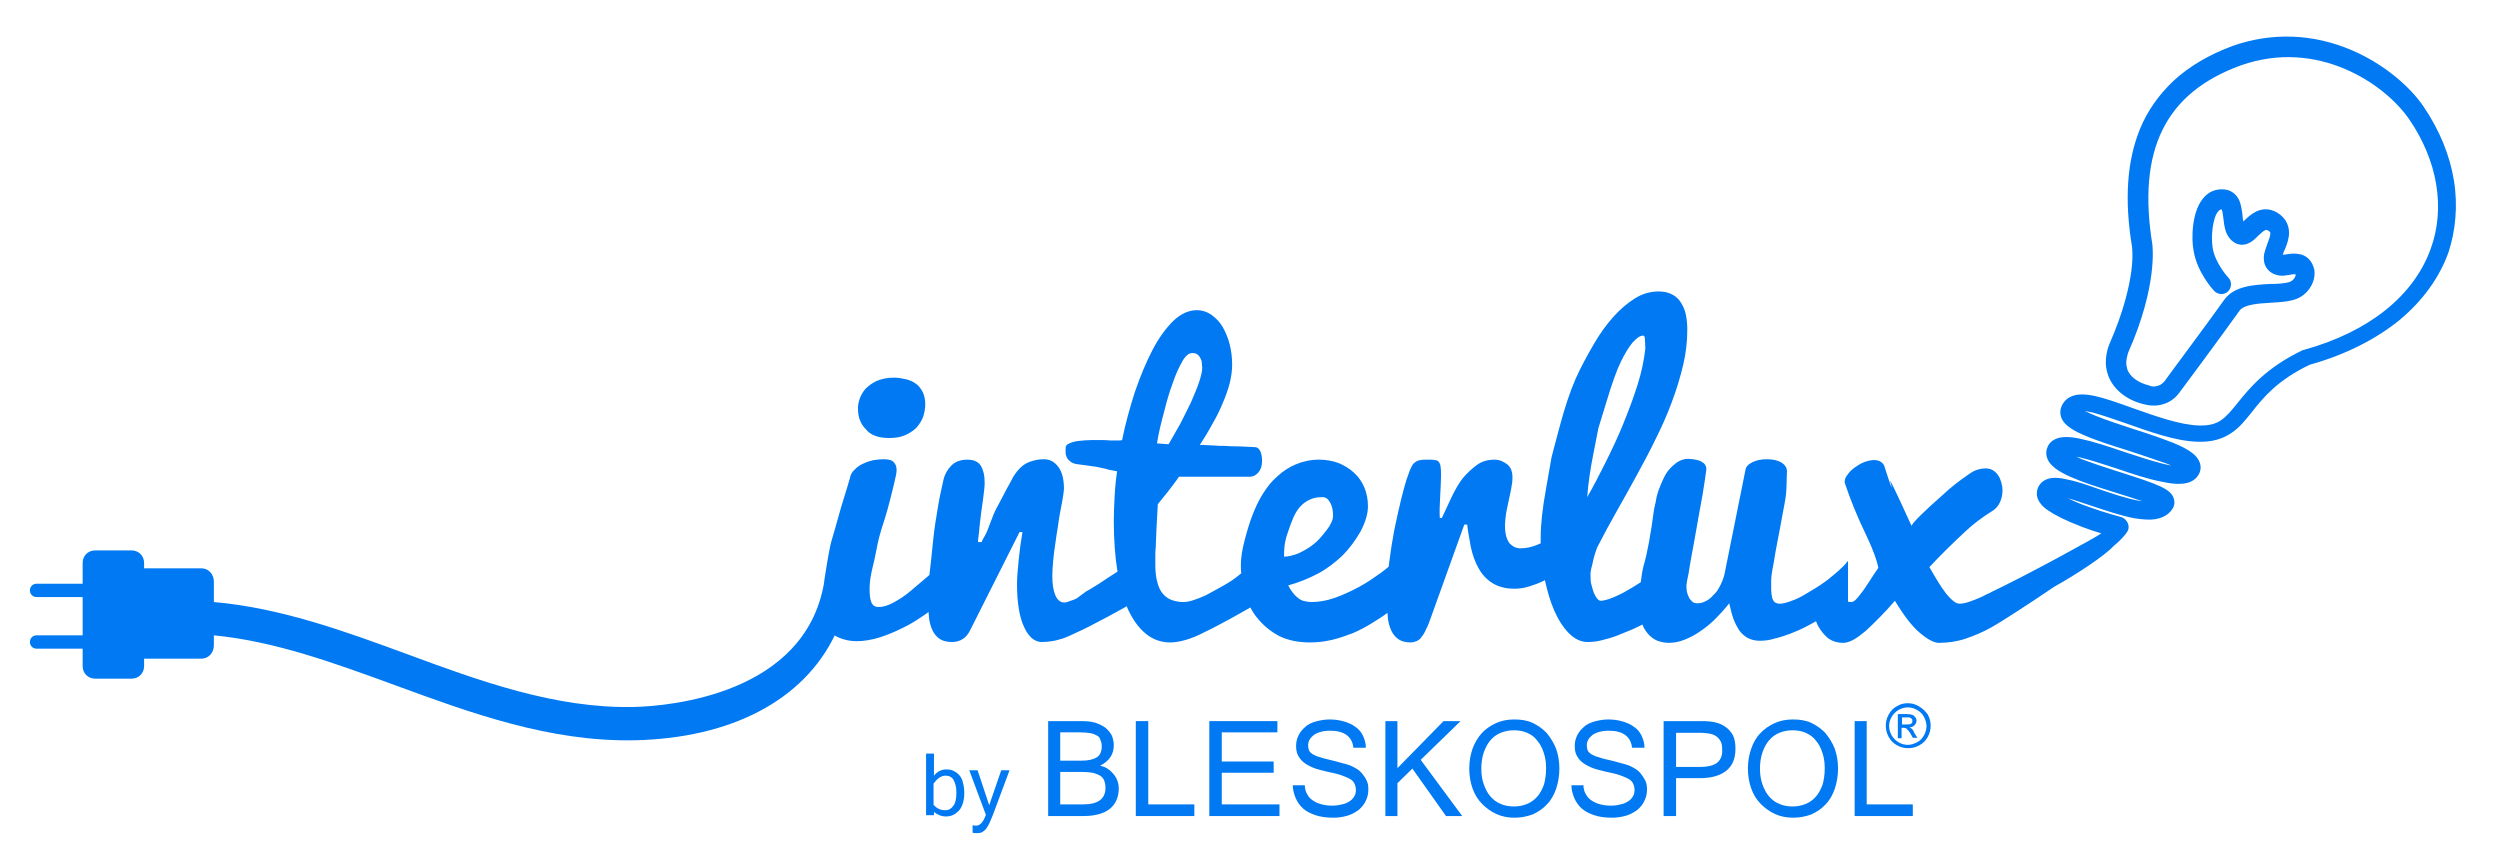 <?xml version="1.0" encoding="UTF-8"?>
<svg xmlns="http://www.w3.org/2000/svg" width="266" height="92" viewBox="0 0 266 92" fill="none">
  <path d="M94.603 46.603C95.265 46.603 95.84 46.515 96.326 46.293C96.812 46.072 97.21 45.806 97.519 45.496C97.828 45.141 98.049 44.787 98.226 44.344C98.358 43.901 98.447 43.502 98.447 43.015C98.447 42.528 98.358 42.085 98.182 41.73C98.005 41.376 97.784 41.066 97.475 40.844C97.165 40.623 96.812 40.446 96.414 40.357C96.016 40.268 95.575 40.18 95.133 40.18C94.382 40.18 93.807 40.313 93.277 40.534C92.791 40.756 92.393 41.066 92.084 41.376C91.775 41.73 91.598 42.085 91.465 42.439C91.333 42.838 91.289 43.148 91.289 43.458C91.289 44.388 91.554 45.097 92.128 45.673C92.614 46.293 93.454 46.603 94.603 46.603Z" fill="#0079F2"></path>
  <path d="M261.095 19.182C260.653 16.479 259.549 13.821 257.87 11.341C257.118 10.233 256.058 9.126 254.865 8.151C253.451 6.999 251.904 6.069 250.27 5.36C246.16 3.588 241.786 3.411 237.588 4.873C235.07 5.803 232.949 7.044 231.27 8.594C229.723 10.056 228.486 11.784 227.69 13.733C226.321 17.1 226.011 21.219 226.851 26.27C226.851 26.358 226.983 27.288 226.763 28.928C226.542 30.522 225.967 33.136 224.465 36.547C224.377 36.769 223.758 38.23 224.244 39.737C224.686 41.287 226.188 42.572 228.132 43.015C228.309 43.059 228.795 43.192 229.414 43.148C230.43 43.059 231.27 42.616 231.888 41.775C231.932 41.73 236.528 35.528 238.295 33.047C238.781 32.383 240.283 32.294 241.653 32.206C242.449 32.161 243.244 32.117 243.907 31.94C244.658 31.763 245.321 31.32 245.763 30.655C246.16 30.079 246.337 29.371 246.249 28.75V28.706C245.983 27.599 245.321 27.2 244.79 27.067C244.26 26.934 243.73 26.978 243.244 27.067C243.156 27.067 242.979 27.111 242.89 27.111C242.935 26.934 243.023 26.668 243.111 26.535C243.332 26.004 243.553 25.384 243.553 24.763C243.553 23.877 243.111 23.124 242.316 22.637C241.565 22.194 240.814 22.15 240.063 22.504C239.532 22.77 239.09 23.169 238.781 23.479C238.737 23.523 238.737 23.523 238.693 23.567C238.649 23.346 238.604 23.124 238.604 22.947C238.56 22.46 238.472 21.973 238.339 21.529C238.03 20.643 237.411 20.333 236.97 20.201C236.086 20.023 235.246 20.245 234.628 20.865C233.125 22.327 233.17 25.561 233.39 26.624C233.744 28.972 235.511 30.877 235.6 30.965C235.997 31.364 236.66 31.408 237.058 31.01C237.456 30.611 237.5 29.947 237.102 29.548C237.102 29.548 235.688 28.042 235.423 26.358V26.314C235.246 25.384 235.379 23.08 236.086 22.416C236.174 22.327 236.263 22.283 236.395 22.283C236.483 22.504 236.528 22.947 236.572 23.257C236.66 24.099 236.793 25.118 237.588 25.694C237.632 25.738 237.721 25.782 237.765 25.827C238.074 26.004 238.693 26.225 239.444 25.782C239.753 25.605 240.018 25.339 240.283 25.073C241.035 24.365 241.123 24.409 241.344 24.542C241.565 24.675 241.565 24.719 241.565 24.852C241.565 25.118 241.388 25.561 241.256 25.915C241.123 26.27 240.99 26.668 240.902 27.023C240.814 27.643 240.902 28.174 241.211 28.573C241.432 28.883 241.874 29.238 242.581 29.326C242.935 29.371 243.332 29.282 243.642 29.238C243.818 29.193 244.128 29.149 244.26 29.193V29.238C244.26 29.415 244.039 29.902 243.509 30.035C242.979 30.168 242.316 30.212 241.565 30.212C239.753 30.301 237.721 30.434 236.66 31.896C234.937 34.332 230.43 40.357 230.297 40.578C230.032 40.889 229.723 41.066 229.325 41.11C229.016 41.154 228.795 41.066 228.795 41.066C228.751 41.066 228.751 41.066 228.707 41.021C227.514 40.756 226.542 40.047 226.321 39.205V39.161C226.1 38.541 226.365 37.743 226.453 37.477C229.59 30.39 229.016 26.225 229.016 26.048C227.381 15.948 230.386 9.879 238.428 6.955C246.602 4.075 253.716 8.904 256.323 12.67C259.372 17.1 260.211 22.15 258.621 26.491C256.809 31.497 252.037 35.307 245.188 37.212C245.144 37.212 245.056 37.256 245.011 37.256C241.123 39.117 239.356 41.287 238.074 42.882C236.749 44.521 236.086 45.319 234.009 45.274C231.977 45.23 229.281 44.255 226.895 43.414C223.802 42.306 221.593 41.509 220.223 42.262C219.737 42.528 219.383 42.971 219.251 43.547C219.163 43.989 219.207 44.698 220.046 45.363C220.444 45.673 220.974 45.983 221.725 46.293C223.007 46.869 224.73 47.401 226.409 47.932C227.779 48.375 229.193 48.862 230.342 49.261C230.607 49.35 230.828 49.438 231.004 49.527C230.783 49.483 230.474 49.438 230.165 49.35C228.928 49.04 227.425 48.552 225.967 48.065C224.288 47.489 222.653 46.958 221.372 46.692C220.577 46.515 220.002 46.47 219.516 46.515C218.411 46.603 217.97 47.223 217.837 47.622C217.66 48.021 217.704 48.508 217.881 48.907C218.544 50.28 221.063 51.166 225.216 52.451C226.232 52.761 227.16 53.071 227.956 53.337C227.867 53.337 227.779 53.292 227.646 53.292C226.365 53.071 224.774 52.539 223.228 52.008C221.99 51.565 220.797 51.166 219.825 50.989C219.251 50.856 218.765 50.812 218.367 50.856C217.483 50.945 217.086 51.432 216.909 51.742C216.688 52.185 216.644 52.717 216.865 53.16C216.997 53.47 217.263 53.868 217.925 54.311C218.632 54.799 219.737 55.374 221.593 56.083C222.3 56.349 222.963 56.571 223.581 56.748C223.007 57.191 215.451 61.311 211.783 63.038H211.828C211.518 63.171 211.209 63.304 210.9 63.481C210.414 63.703 209.972 63.88 209.574 64.013C209.176 64.146 208.823 64.234 208.514 64.234C208.293 64.234 208.072 64.146 207.807 63.924C207.542 63.703 207.277 63.437 207.011 63.083C206.746 62.728 206.437 62.285 206.172 61.842C205.863 61.355 205.597 60.868 205.288 60.336C206.525 59.007 207.807 57.767 209.088 56.571C209.883 55.818 210.856 55.064 212.004 54.356C212.358 54.134 212.623 53.824 212.8 53.425C212.977 53.027 213.065 52.628 213.065 52.185C213.065 51.875 213.021 51.609 212.932 51.299C212.844 51.033 212.756 50.767 212.579 50.546C212.446 50.324 212.225 50.147 212.004 50.014C211.783 49.881 211.518 49.837 211.209 49.837C210.988 49.837 210.723 49.881 210.414 49.97C210.104 50.059 209.795 50.236 209.486 50.457C208.514 51.122 207.586 51.831 206.79 52.584C204.625 54.489 203.477 55.64 203.388 55.95C201.709 52.274 200.958 50.723 201.135 51.255C201.444 52.451 201.223 51.875 200.472 49.527C200.383 49.35 200.251 49.217 200.03 49.084C199.853 48.995 199.632 48.951 199.367 48.951C199.058 48.951 198.704 49.04 198.351 49.173C197.997 49.306 197.644 49.527 197.335 49.748C197.025 49.97 196.76 50.236 196.583 50.502C196.363 50.767 196.274 51.033 196.274 51.255C196.274 51.299 196.274 51.388 196.318 51.476C196.849 53.071 197.6 54.976 198.66 57.147C199.323 58.564 199.721 59.672 199.853 60.425C199.5 60.956 199.146 61.444 198.881 61.887C198.572 62.33 198.351 62.728 198.086 63.038C197.865 63.349 197.644 63.614 197.467 63.791C197.29 63.969 197.114 64.057 196.981 64.057C196.849 64.057 196.76 64.057 196.628 64.013C196.628 63.614 196.628 63.26 196.628 62.906C196.628 62.551 196.628 62.241 196.628 61.887C196.628 61.577 196.628 61.222 196.628 60.868C196.628 60.513 196.628 60.115 196.628 59.672C196.053 60.425 195.258 61.045 194.551 61.621C194.418 61.709 194.33 61.798 194.197 61.887C193.844 62.152 193.49 62.374 193.137 62.595C192.651 62.906 192.165 63.171 191.723 63.437C191.237 63.703 190.795 63.88 190.397 64.013C190 64.146 189.646 64.234 189.337 64.234C189.116 64.234 188.939 64.146 188.807 64.057C188.674 63.924 188.586 63.747 188.542 63.526C188.497 63.304 188.453 63.038 188.453 62.728C188.453 62.418 188.453 62.064 188.453 61.709C188.453 61.488 188.497 61.089 188.586 60.602C188.674 60.115 188.807 59.494 188.895 58.83C189.028 58.165 189.16 57.324 189.381 56.261C189.558 55.242 189.735 54.356 189.867 53.647C190 52.938 190.088 52.229 190.088 51.609C190.088 50.989 190.132 50.502 190.132 50.147C190.132 49.793 189.956 49.483 189.558 49.217C189.16 48.995 188.674 48.862 188.011 48.862C187.437 48.862 186.951 48.951 186.465 49.173C186.023 49.394 185.758 49.66 185.714 50.014L183.549 60.779C183.46 61.311 183.283 61.798 183.063 62.241C182.842 62.684 182.621 63.038 182.311 63.304C182.046 63.614 181.781 63.836 181.472 63.969C181.163 64.146 180.853 64.19 180.588 64.19C180.367 64.19 180.19 64.146 180.058 64.013C179.925 63.88 179.793 63.747 179.704 63.57C179.616 63.393 179.528 63.171 179.483 62.95C179.439 62.728 179.439 62.462 179.439 62.241C179.439 62.241 179.483 62.02 179.528 61.665C179.616 61.311 179.704 60.823 179.793 60.203C179.881 59.583 180.058 58.786 180.235 57.767C180.411 56.748 180.588 55.818 180.721 55.02C180.853 54.223 181.03 53.381 181.163 52.584C181.295 51.786 181.428 50.9 181.56 49.926C181.56 49.616 181.428 49.35 181.118 49.173C180.809 48.951 180.323 48.862 179.616 48.818C179.218 48.818 178.821 48.951 178.467 49.173C178.158 49.394 177.849 49.66 177.583 49.97C177.318 50.28 177.097 50.679 176.921 51.078C176.744 51.476 176.567 51.875 176.435 52.274C176.302 52.672 176.214 53.027 176.17 53.381C176.081 53.735 176.037 54.001 175.993 54.178C175.639 56.836 175.286 58.83 174.888 60.159C174.756 60.646 174.667 61.222 174.579 61.931L174.535 61.975C174.181 62.197 173.783 62.462 173.386 62.684C172.988 62.906 172.635 63.127 172.237 63.304C171.883 63.481 171.53 63.614 171.176 63.747C170.867 63.836 170.558 63.924 170.293 63.924C170.204 63.924 170.072 63.836 169.939 63.703C169.807 63.526 169.718 63.349 169.586 63.083C169.497 62.817 169.409 62.551 169.321 62.197C169.232 61.887 169.232 61.532 169.232 61.178V60.912C169.277 60.646 169.321 60.38 169.409 60.115C169.453 59.849 169.542 59.583 169.586 59.317C169.674 59.096 169.718 58.83 169.807 58.608C169.895 58.387 169.939 58.21 170.028 58.077C170.646 56.881 171.309 55.64 172.016 54.4C172.723 53.16 173.43 51.875 174.137 50.59C174.844 49.306 175.551 47.977 176.17 46.692C176.832 45.363 177.407 44.078 177.893 42.749C178.379 41.464 178.777 40.135 179.086 38.851C179.395 37.566 179.528 36.281 179.528 35.041C179.528 34.554 179.483 34.066 179.395 33.579C179.307 33.092 179.13 32.649 178.909 32.294C178.688 31.896 178.379 31.586 177.981 31.364C177.583 31.143 177.097 31.01 176.479 31.01C175.639 31.01 174.8 31.231 174.004 31.718C173.209 32.206 172.414 32.87 171.663 33.712C170.911 34.554 170.204 35.528 169.542 36.68C168.879 37.832 168.216 39.028 167.642 40.313C167.067 41.642 166.493 43.325 165.918 45.496C165.344 47.622 165.079 48.685 165.079 48.685C165.079 48.685 164.902 49.748 164.504 51.964C164.107 54.134 163.93 55.862 163.93 57.147C163.93 57.368 163.93 57.59 163.93 57.811C163.842 57.855 163.709 57.9 163.621 57.944C163.002 58.21 162.383 58.343 161.765 58.343C161.544 58.343 161.367 58.298 161.146 58.21C160.97 58.121 160.793 57.988 160.616 57.811C160.483 57.634 160.351 57.368 160.263 57.058C160.174 56.748 160.13 56.349 160.13 55.862C160.13 55.596 160.174 55.242 160.218 54.843C160.263 54.444 160.395 53.913 160.528 53.248C160.66 52.584 160.793 52.096 160.837 51.698C160.925 51.299 160.925 50.989 160.925 50.767C160.925 50.457 160.881 50.236 160.793 49.97C160.704 49.748 160.528 49.527 160.351 49.394C160.174 49.261 159.953 49.128 159.732 49.04C159.511 48.951 159.246 48.907 159.025 48.907C158.318 48.907 157.656 49.084 157.125 49.483C156.595 49.881 156.065 50.369 155.623 50.9C155.181 51.476 154.783 52.185 154.386 53.027C153.988 53.868 153.679 54.577 153.414 55.109H153.193C153.149 54.444 153.193 53.647 153.237 52.761C153.281 51.875 153.325 51.166 153.325 50.679C153.325 50.28 153.325 49.926 153.281 49.704C153.281 49.483 153.193 49.306 153.104 49.173C153.016 49.04 152.883 48.951 152.663 48.951C152.486 48.907 152.221 48.907 151.867 48.907C151.558 48.907 151.337 48.907 151.116 48.951C150.895 48.995 150.763 49.04 150.586 49.173C150.453 49.261 150.321 49.394 150.232 49.571C150.144 49.748 150.011 49.97 149.923 50.28C149.746 50.723 149.57 51.255 149.393 51.919C149.216 52.584 148.995 53.425 148.774 54.444C148.553 55.463 148.332 56.393 148.2 57.279C148.023 58.165 147.935 59.051 147.802 59.893C147.802 60.026 147.758 60.159 147.758 60.292C147.493 60.513 147.228 60.735 146.918 60.956C146.167 61.488 145.416 62.02 144.577 62.462C143.737 62.906 142.897 63.304 142.014 63.614C141.13 63.924 140.29 64.057 139.539 64.057C139.274 64.057 139.053 64.013 138.832 63.969C138.611 63.924 138.39 63.836 138.214 63.703C138.037 63.57 137.816 63.393 137.639 63.171C137.463 62.95 137.242 62.64 137.065 62.285C138.214 61.975 139.274 61.532 140.29 61.001C141.263 60.469 142.102 59.804 142.853 59.096C143.56 58.387 144.179 57.545 144.753 56.571C145.283 55.552 145.549 54.666 145.549 53.868C145.549 53.115 145.416 52.451 145.151 51.831C144.886 51.21 144.532 50.723 144.046 50.28C143.56 49.837 143.03 49.527 142.411 49.261C141.793 49.04 141.086 48.907 140.379 48.907C139.451 48.907 138.656 49.084 137.904 49.394C137.153 49.704 136.49 50.147 135.916 50.679C135.297 51.21 134.811 51.831 134.37 52.539C133.928 53.248 133.574 54.001 133.265 54.799C132.956 55.596 132.69 56.482 132.425 57.501C132.16 58.52 132.028 59.361 132.028 60.115C132.028 60.425 132.028 60.691 132.072 61.001C131.851 61.178 131.674 61.311 131.453 61.488C130.923 61.887 130.393 62.197 129.818 62.507C129.288 62.817 128.758 63.083 128.272 63.349C127.786 63.57 127.344 63.747 126.902 63.88C126.504 64.013 126.151 64.057 125.886 64.057C125.444 64.057 125.046 63.969 124.649 63.836C124.295 63.703 123.986 63.481 123.721 63.171C123.456 62.861 123.279 62.462 123.146 61.975C123.014 61.488 122.925 60.868 122.925 60.159C122.925 59.893 122.925 59.583 122.925 59.229C122.925 58.919 122.925 58.564 122.97 58.21C122.97 57.855 123.014 57.501 123.014 57.147C123.014 56.792 123.058 56.438 123.058 56.083C123.102 55.286 123.146 54.489 123.19 53.647C123.5 53.248 123.897 52.761 124.295 52.274C124.693 51.742 125.09 51.255 125.444 50.723H133C133.309 50.723 133.618 50.59 133.883 50.28C134.149 49.97 134.281 49.571 134.281 49.084C134.281 48.641 134.237 48.331 134.104 48.021C133.972 47.755 133.795 47.578 133.53 47.578C133.309 47.578 133.044 47.533 132.69 47.533C132.337 47.533 131.983 47.489 131.586 47.489C131.188 47.489 130.79 47.489 130.349 47.445C129.951 47.445 129.553 47.445 129.2 47.401C128.846 47.401 128.537 47.356 128.228 47.356C127.963 47.312 127.742 47.356 127.653 47.356C128.139 46.603 128.581 45.894 128.979 45.141C129.421 44.388 129.774 43.679 130.083 42.926C130.393 42.218 130.658 41.464 130.835 40.8C131.011 40.091 131.1 39.427 131.1 38.806C131.1 38.053 131.011 37.3 130.835 36.636C130.658 35.927 130.393 35.307 130.083 34.775C129.774 34.244 129.377 33.845 128.89 33.49C128.449 33.18 127.918 33.003 127.344 33.003C126.46 33.003 125.621 33.402 124.825 34.155C124.03 34.952 123.279 35.971 122.616 37.256C121.953 38.541 121.335 40.002 120.76 41.686C120.23 43.325 119.744 45.053 119.39 46.825C119.258 46.869 119.037 46.869 118.683 46.869C118.33 46.869 117.932 46.869 117.49 46.825C117.049 46.825 116.607 46.825 116.121 46.825C115.635 46.825 115.193 46.869 114.795 46.913C114.397 46.958 114.044 47.046 113.779 47.179C113.514 47.268 113.381 47.445 113.381 47.666C113.381 47.799 113.381 47.977 113.381 48.154C113.381 48.331 113.425 48.508 113.514 48.685C113.602 48.862 113.735 48.995 113.911 49.128C114.088 49.261 114.309 49.35 114.663 49.394C115.37 49.483 115.9 49.571 116.297 49.616C116.695 49.66 117.004 49.748 117.225 49.793C117.446 49.837 117.711 49.881 117.932 49.97C118.153 50.014 118.463 50.059 118.86 50.147C118.728 51.033 118.639 51.919 118.595 52.849C118.551 53.735 118.507 54.577 118.507 55.374C118.507 57.412 118.639 59.229 118.904 60.823C118.197 61.266 117.579 61.665 117.004 62.064C116.165 62.595 115.723 62.861 115.679 62.861C115.635 62.861 115.37 63.083 114.751 63.526C114.618 63.659 114.353 63.791 113.911 63.924C113.602 64.057 113.381 64.102 113.249 64.102C112.807 64.102 112.497 63.836 112.277 63.304C112.056 62.773 111.967 62.108 111.967 61.266C111.967 60.779 112.011 60.248 112.056 59.672C112.1 59.096 112.188 58.52 112.277 57.9C112.365 57.279 112.453 56.615 112.586 55.862C112.674 55.109 112.807 54.489 112.895 54.001C112.983 53.514 113.072 53.115 113.116 52.761C113.16 52.407 113.204 52.185 113.204 52.008C113.204 51.033 113.028 50.28 112.63 49.704C112.232 49.173 111.746 48.862 111.083 48.862C110.421 48.862 109.846 48.995 109.272 49.261C108.742 49.527 108.256 50.014 107.814 50.723C107.725 50.9 107.593 51.122 107.416 51.476C107.239 51.786 107.018 52.185 106.797 52.628C106.577 53.071 106.311 53.514 106.09 53.957C105.825 54.444 105.604 54.976 105.383 55.596C105.163 56.216 104.986 56.659 104.809 56.969C104.632 57.279 104.5 57.501 104.456 57.678H104.058C104.058 57.59 104.058 57.412 104.102 57.147C104.146 56.881 104.19 56.482 104.235 55.906C104.279 55.374 104.367 54.887 104.411 54.444C104.456 54.001 104.544 53.602 104.588 53.204C104.632 52.805 104.677 52.407 104.721 52.096C104.765 51.742 104.765 51.476 104.765 51.299C104.765 50.59 104.632 50.014 104.367 49.571C104.102 49.128 103.616 48.907 102.909 48.907C102.202 48.907 101.628 49.128 101.23 49.527C100.832 49.926 100.523 50.457 100.39 51.033C100.214 51.831 99.993 52.761 99.816 53.824C99.639 54.931 99.418 56.128 99.286 57.501C99.153 58.83 99.021 60.07 98.888 61.178C98.8 61.266 98.667 61.355 98.579 61.444C98.004 61.931 97.43 62.418 96.856 62.906C96.281 63.393 95.663 63.791 95.088 64.102C94.514 64.412 93.984 64.589 93.497 64.589C93.1 64.589 92.835 64.412 92.702 64.057C92.57 63.703 92.525 63.26 92.525 62.64C92.525 62.02 92.614 61.355 92.79 60.602C92.967 59.849 93.144 59.14 93.276 58.387C93.409 57.634 93.63 56.748 93.984 55.685C94.337 54.621 94.558 53.735 94.735 53.071C94.911 52.407 95.044 51.786 95.177 51.255C95.309 50.723 95.397 50.324 95.397 50.014C95.397 49.66 95.309 49.394 95.088 49.173C94.911 48.951 94.514 48.862 93.984 48.862C93.674 48.862 93.365 48.907 92.967 48.951C92.614 49.04 92.26 49.128 91.907 49.306C91.553 49.438 91.244 49.66 90.979 49.926C90.669 50.191 90.493 50.502 90.449 50.812C90.316 51.299 90.007 52.318 89.521 53.868C88.99 55.773 88.637 57.014 88.46 57.59C88.372 57.855 88.107 59.14 87.753 61.444C87.709 61.665 87.709 61.887 87.665 62.064V62.108C85.588 73.803 71.449 75.132 67.428 75.221C59.121 75.398 51.079 72.474 43.302 69.595C36.674 67.158 29.869 64.677 22.756 64.057V61.887C22.756 61.089 22.181 60.469 21.43 60.469H15.332V59.893C15.332 59.14 14.758 58.564 14.007 58.564H10.118C9.367 58.564 8.793 59.14 8.793 59.893V62.108H3.888C3.49 62.108 3.181 62.418 3.181 62.817C3.181 63.216 3.49 63.526 3.888 63.526H8.793V67.601H3.888C3.49 67.601 3.181 67.911 3.181 68.31C3.181 68.709 3.49 69.019 3.888 69.019H8.793V70.879C8.793 71.632 9.367 72.208 10.118 72.208H14.007C14.758 72.208 15.332 71.632 15.332 70.879V70.082H21.43C22.181 70.082 22.756 69.462 22.756 68.665V67.601C29.207 68.222 35.525 70.525 42.065 72.917C50.151 75.885 58.502 78.942 67.516 78.765C77.856 78.543 85.5 74.468 88.814 67.601C88.99 67.734 89.211 67.823 89.432 67.911C89.918 68.089 90.449 68.222 91.156 68.222C91.907 68.222 92.702 68.089 93.586 67.823C94.425 67.557 95.265 67.203 96.06 66.804C96.9 66.405 97.651 65.918 98.358 65.431C98.49 65.342 98.667 65.209 98.8 65.121C98.8 65.298 98.844 65.475 98.844 65.696C98.888 66.184 99.021 66.627 99.197 67.025C99.374 67.424 99.639 67.734 99.949 67.956C100.258 68.177 100.7 68.31 101.274 68.31C101.716 68.31 102.07 68.222 102.423 68C102.732 67.823 103.042 67.468 103.307 66.892L108.477 56.615H108.786C108.609 57.678 108.477 58.653 108.388 59.583C108.3 60.513 108.211 61.355 108.211 62.152C108.211 64.146 108.477 65.696 108.963 66.715C109.449 67.778 110.067 68.266 110.774 68.31C111.481 68.31 112.188 68.222 112.851 68C113.116 67.956 113.735 67.69 114.751 67.203C115.193 67.025 116.209 66.494 117.888 65.608C119.037 64.988 119.656 64.633 119.744 64.589L119.876 64.5C119.921 64.589 119.965 64.722 120.009 64.81C120.539 65.962 121.158 66.804 121.909 67.424C122.66 68.044 123.544 68.354 124.516 68.354C125.002 68.354 125.532 68.266 126.151 68.089C126.77 67.911 127.432 67.646 128.183 67.247C128.979 66.892 129.818 66.405 130.835 65.874C131.497 65.519 132.249 65.076 133.044 64.633C133.265 65.076 133.53 65.475 133.839 65.829C134.458 66.582 135.209 67.203 136.137 67.69C137.065 68.133 138.125 68.354 139.363 68.354C140.158 68.354 140.909 68.266 141.704 68.089C142.456 67.911 143.207 67.646 143.914 67.38C144.621 67.07 145.328 66.715 145.946 66.317C146.521 65.962 147.095 65.608 147.625 65.209C147.625 65.386 147.67 65.564 147.67 65.741C147.714 66.228 147.846 66.671 148.023 67.07C148.2 67.468 148.465 67.778 148.774 68C149.083 68.222 149.525 68.354 150.056 68.354C150.277 68.354 150.497 68.31 150.718 68.222C150.895 68.133 151.116 68 151.249 67.778C151.425 67.557 151.602 67.291 151.735 66.937C151.911 66.627 152.088 66.184 152.265 65.652L155.8 55.818H156.109C156.197 56.659 156.374 57.457 156.507 58.254C156.683 59.051 156.949 59.804 157.302 60.425C157.656 61.089 158.142 61.621 158.76 62.02C159.379 62.418 160.174 62.64 161.146 62.64C161.677 62.64 162.251 62.551 162.781 62.374C163.311 62.197 163.842 62.02 164.328 61.754C164.372 61.754 164.372 61.709 164.372 61.709C164.637 62.906 164.946 63.969 165.344 64.899C165.786 65.918 166.316 66.76 166.935 67.38C167.553 68 168.216 68.31 168.923 68.31C169.365 68.31 169.895 68.266 170.381 68.133C170.911 68 171.442 67.867 172.016 67.646C172.546 67.424 173.121 67.203 173.651 66.981C174.049 66.804 174.402 66.627 174.756 66.45C174.888 66.848 175.109 67.158 175.33 67.424C175.639 67.778 175.949 68 176.346 68.177C176.744 68.31 177.142 68.399 177.539 68.399C178.07 68.399 178.6 68.31 179.174 68.089C179.749 67.867 180.279 67.601 180.853 67.203C181.383 66.848 181.958 66.405 182.488 65.874C183.018 65.342 183.504 64.81 183.99 64.19C184.123 64.766 184.256 65.342 184.432 65.829C184.609 66.317 184.83 66.715 185.051 67.07C185.316 67.424 185.625 67.69 185.935 67.867C186.288 68.044 186.686 68.177 187.216 68.177C187.702 68.177 188.232 68.133 188.763 67.956C189.337 67.823 189.911 67.646 190.486 67.424C191.06 67.203 191.679 66.937 192.253 66.627C192.607 66.45 192.916 66.272 193.225 66.095C193.314 66.272 193.358 66.494 193.49 66.671C193.756 67.158 194.109 67.557 194.507 67.911C194.949 68.222 195.479 68.399 196.142 68.399C196.451 68.399 196.849 68.266 197.246 68.044C197.644 67.823 198.042 67.513 198.528 67.114C198.97 66.715 199.456 66.228 199.986 65.696C200.516 65.165 201.046 64.589 201.621 63.924C202.549 65.475 203.432 66.627 204.272 67.335C205.111 68.044 205.774 68.399 206.304 68.399C207.232 68.399 208.204 68.266 209.132 67.956C210.06 67.646 210.988 67.247 211.783 66.804C212.844 66.228 215.981 64.19 218.588 62.418C220.974 61.089 223.935 59.14 224.907 58.077C225.746 57.412 226.277 56.703 226.277 56.659C226.497 56.393 226.542 56.039 226.409 55.685C226.277 55.374 226.011 55.109 225.702 55.02C225.702 55.02 224.023 54.577 222.3 53.957C221.283 53.602 220.577 53.292 220.046 53.027C220.753 53.204 221.593 53.514 222.432 53.78C224.023 54.311 225.702 54.887 227.16 55.153C228.044 55.286 228.751 55.33 229.325 55.242C230.386 55.064 230.916 54.533 231.181 54.09C231.402 53.735 231.402 53.337 231.27 52.982C230.916 52.008 229.59 51.52 225.702 50.28C224.288 49.837 222.83 49.35 221.637 48.907C221.372 48.818 221.151 48.685 220.93 48.597C221.063 48.641 221.239 48.641 221.372 48.685C222.477 48.951 223.802 49.394 225.172 49.837C226.851 50.413 228.574 50.989 230.032 51.255C231.402 51.565 233.125 51.742 233.877 50.59C234.142 50.191 234.23 49.704 234.053 49.217C233.788 48.464 232.993 47.844 231.27 47.135C230.032 46.648 228.486 46.116 226.939 45.629C225.57 45.186 224.111 44.698 223.007 44.255C222.477 44.034 222.079 43.857 221.814 43.724C222.035 43.768 222.3 43.812 222.697 43.901C223.67 44.167 224.818 44.565 226.1 45.008C228.618 45.894 231.49 46.958 233.877 47.002C235.29 47.046 236.439 46.736 237.411 46.072C238.295 45.496 238.914 44.698 239.621 43.812C240.814 42.306 242.316 40.446 245.763 38.806C249.563 37.743 252.788 36.104 255.351 34.022C257.781 31.984 259.549 29.548 260.521 26.846C261.272 24.542 261.537 21.884 261.095 19.182ZM123.853 43.857C124.118 42.749 124.428 41.686 124.781 40.756C125.09 39.825 125.444 39.072 125.797 38.452C126.151 37.832 126.504 37.566 126.858 37.566C127.123 37.566 127.3 37.61 127.432 37.743C127.565 37.832 127.653 37.965 127.742 38.142C127.83 38.319 127.874 38.452 127.874 38.629C127.874 38.806 127.918 38.984 127.918 39.117C127.918 39.515 127.786 40.047 127.565 40.711C127.344 41.376 127.035 42.04 126.725 42.793C126.372 43.547 125.974 44.3 125.577 45.097C125.135 45.85 124.737 46.603 124.339 47.268C124.118 47.268 123.942 47.223 123.721 47.223C123.5 47.223 123.323 47.179 123.102 47.179C123.279 46.072 123.544 44.964 123.853 43.857ZM136.667 58.165C136.711 57.767 136.8 57.279 137.021 56.659C137.242 56.039 137.418 55.507 137.595 55.109C137.772 54.71 137.993 54.311 138.258 54.001C138.523 53.691 138.877 53.381 139.274 53.204C139.672 52.982 140.158 52.894 140.732 52.894C141.042 52.894 141.307 53.071 141.528 53.47C141.749 53.868 141.837 54.311 141.837 54.887C141.837 55.286 141.616 55.818 141.13 56.438C140.644 57.058 140.202 57.59 139.716 57.944C139.23 58.343 138.7 58.608 138.17 58.874C137.595 59.096 137.065 59.229 136.623 59.229C136.623 58.874 136.623 58.564 136.667 58.165ZM169.542 48.242C169.895 46.426 170.072 45.54 170.072 45.54C170.072 45.54 170.381 44.565 170.956 42.66C171.53 40.756 172.016 39.382 172.458 38.496C172.856 37.655 173.297 36.946 173.695 36.459C174.137 35.971 174.49 35.706 174.844 35.706C174.932 35.706 175.021 35.838 175.021 36.104C175.021 36.37 175.065 36.724 175.065 37.079C174.932 38.275 174.667 39.604 174.225 40.977C173.783 42.395 173.253 43.768 172.679 45.186C172.104 46.603 171.442 47.977 170.779 49.306C170.116 50.635 169.497 51.831 168.879 52.894C168.967 51.609 169.188 50.014 169.542 48.242Z" fill="#0079F2"></path>
  <path d="M102.114 82.53C101.937 82.309 101.76 82.176 101.495 82.043C101.274 81.91 100.965 81.866 100.7 81.866C100.17 81.866 99.728 82.087 99.374 82.53V80.182H98.535V86.739H99.374V86.384C99.728 86.694 100.17 86.871 100.656 86.871C100.921 86.871 101.186 86.827 101.451 86.694C101.716 86.561 101.893 86.384 102.07 86.207C102.246 85.986 102.379 85.72 102.467 85.41C102.556 85.1 102.6 84.745 102.6 84.346C102.6 83.992 102.556 83.638 102.467 83.328C102.423 83.017 102.29 82.752 102.114 82.53ZM101.451 85.72C101.23 86.03 100.965 86.207 100.567 86.207C100.081 86.207 99.683 86.03 99.33 85.631V83.372C99.728 82.84 100.125 82.53 100.611 82.53C100.965 82.53 101.274 82.663 101.451 82.973C101.628 83.283 101.76 83.726 101.76 84.302C101.76 84.967 101.672 85.41 101.451 85.72Z" fill="#0079F2"></path>
  <path d="M105.251 85.675L104.014 81.954H103.13L104.898 86.694C104.633 87.448 104.279 87.846 103.882 87.846C103.749 87.846 103.616 87.846 103.484 87.802V88.599C103.616 88.644 103.793 88.644 104.014 88.644C104.235 88.644 104.412 88.599 104.544 88.511C104.677 88.422 104.809 88.334 104.942 88.156C105.075 87.979 105.163 87.802 105.295 87.536C105.384 87.315 105.516 87.004 105.649 86.694L107.416 81.954H106.533L105.251 85.675Z" fill="#0079F2"></path>
  <path d="M194.198 77.967C193.756 77.524 193.27 77.17 192.695 76.904C192.121 76.638 191.458 76.55 190.751 76.55C190.044 76.55 189.381 76.683 188.807 76.948C188.232 77.214 187.702 77.569 187.305 78.012C186.863 78.455 186.553 79.031 186.333 79.651C186.112 80.271 185.979 80.98 185.979 81.777C185.979 82.575 186.112 83.283 186.333 83.904C186.553 84.524 186.907 85.1 187.349 85.543C187.791 85.986 188.277 86.34 188.851 86.606C189.426 86.872 190.088 87.004 190.795 87.004C191.502 87.004 192.121 86.872 192.739 86.65C193.314 86.384 193.844 86.03 194.242 85.587C194.684 85.144 194.993 84.568 195.214 83.948C195.435 83.283 195.567 82.575 195.567 81.777C195.567 80.98 195.435 80.271 195.214 79.651C194.949 78.986 194.595 78.455 194.198 77.967ZM193.932 83.461C193.756 83.948 193.535 84.391 193.226 84.745C192.916 85.1 192.563 85.365 192.121 85.543C191.679 85.72 191.237 85.808 190.707 85.808C190.221 85.808 189.735 85.72 189.337 85.543C188.895 85.365 188.542 85.1 188.232 84.745C187.923 84.391 187.702 83.948 187.526 83.461C187.349 82.973 187.26 82.397 187.26 81.777C187.26 81.157 187.349 80.581 187.526 80.049C187.702 79.562 187.923 79.119 188.232 78.765C188.542 78.41 188.895 78.145 189.337 77.967C189.779 77.79 190.221 77.702 190.751 77.702C191.237 77.702 191.723 77.79 192.121 77.967C192.519 78.145 192.916 78.41 193.181 78.765C193.491 79.119 193.712 79.518 193.888 80.049C194.065 80.537 194.153 81.113 194.153 81.733C194.153 82.397 194.065 82.973 193.932 83.461Z" fill="#0079F2"></path>
  <path d="M198.616 76.727H197.335V86.827H203.521V85.587H198.616V76.727Z" fill="#0079F2"></path>
  <path d="M183.593 77.347C183.284 77.126 182.93 76.948 182.488 76.86C182.091 76.771 181.649 76.727 181.207 76.727H177.009V86.827H178.335V82.796H180.853C182.091 82.796 183.019 82.53 183.681 81.999C184.344 81.467 184.653 80.714 184.653 79.651C184.653 79.075 184.565 78.588 184.388 78.233C184.167 77.879 183.946 77.569 183.593 77.347ZM182.753 81.112C182.4 81.423 181.781 81.6 180.898 81.6H178.335V77.967H180.986C181.295 77.967 181.605 78.012 181.87 78.056C182.135 78.1 182.4 78.189 182.577 78.322C182.798 78.455 182.93 78.632 183.063 78.853C183.195 79.075 183.24 79.385 183.24 79.695C183.284 80.315 183.107 80.802 182.753 81.112Z" fill="#0079F2"></path>
  <path d="M164.549 77.967C164.107 77.524 163.621 77.17 163.046 76.904C162.472 76.638 161.809 76.55 161.102 76.55C160.395 76.55 159.732 76.683 159.158 76.948C158.584 77.214 158.053 77.569 157.656 78.012C157.258 78.455 156.905 79.031 156.684 79.651C156.463 80.271 156.33 80.98 156.33 81.777C156.33 82.575 156.463 83.283 156.684 83.904C156.905 84.524 157.258 85.1 157.7 85.543C158.142 85.986 158.628 86.34 159.202 86.606C159.777 86.872 160.439 87.004 161.146 87.004C161.853 87.004 162.472 86.872 163.091 86.65C163.665 86.384 164.195 86.03 164.593 85.587C165.035 85.144 165.344 84.568 165.565 83.948C165.786 83.283 165.918 82.575 165.918 81.777C165.918 80.98 165.786 80.271 165.565 79.651C165.3 78.986 164.946 78.455 164.549 77.967ZM164.284 83.461C164.107 83.948 163.886 84.391 163.577 84.745C163.267 85.1 162.914 85.365 162.472 85.543C162.03 85.72 161.588 85.808 161.058 85.808C160.572 85.808 160.086 85.72 159.688 85.543C159.246 85.365 158.893 85.1 158.584 84.745C158.274 84.391 158.053 83.948 157.877 83.461C157.7 82.973 157.611 82.397 157.611 81.777C157.611 81.157 157.7 80.581 157.877 80.049C158.053 79.562 158.274 79.119 158.584 78.765C158.893 78.41 159.246 78.145 159.688 77.967C160.13 77.79 160.572 77.702 161.102 77.702C161.588 77.702 162.074 77.79 162.472 77.967C162.914 78.145 163.267 78.41 163.532 78.765C163.842 79.119 164.063 79.518 164.239 80.049C164.416 80.537 164.504 81.113 164.504 81.733C164.504 82.397 164.416 82.973 164.284 83.461Z" fill="#0079F2"></path>
  <path d="M129.996 82.22H135.519V81.024H129.996V77.923H135.916V76.727H128.67V86.827H136.137V85.587H129.996V82.22Z" fill="#0079F2"></path>
  <path d="M122.175 76.727H120.849V86.827H127.079V85.587H122.175V76.727Z" fill="#0079F2"></path>
  <path d="M118.507 82.397C118.33 82.176 118.153 81.999 117.888 81.821C117.667 81.644 117.358 81.555 117.049 81.467C118.021 80.98 118.507 80.271 118.507 79.296C118.507 78.898 118.418 78.543 118.286 78.233C118.109 77.923 117.888 77.657 117.623 77.436C117.314 77.214 116.96 77.037 116.563 76.904C116.121 76.771 115.635 76.727 115.104 76.727H111.525V86.827H115.281C116.518 86.827 117.446 86.561 118.065 86.074C118.684 85.587 119.037 84.834 119.037 83.903C119.037 83.638 118.993 83.372 118.904 83.106C118.816 82.84 118.684 82.619 118.507 82.397ZM112.807 77.923H114.928C115.37 77.923 115.723 77.967 116.032 78.012C116.342 78.056 116.563 78.189 116.739 78.277C116.916 78.366 117.049 78.543 117.093 78.765C117.181 78.942 117.225 79.163 117.225 79.429C117.225 79.961 117.049 80.359 116.695 80.581C116.342 80.802 115.811 80.935 115.06 80.935H112.807V77.923ZM115.237 85.587H112.807V82.131H115.06C115.546 82.131 115.944 82.176 116.253 82.22C116.563 82.309 116.828 82.397 117.049 82.53C117.27 82.663 117.402 82.84 117.491 83.062C117.579 83.283 117.623 83.549 117.623 83.815C117.623 85.011 116.828 85.587 115.237 85.587Z" fill="#0079F2"></path>
  <path d="M144.93 82.309C144.754 82.087 144.533 81.91 144.312 81.777C144.091 81.644 143.826 81.511 143.605 81.423C143.34 81.334 143.03 81.246 142.677 81.157C142.323 81.068 141.926 80.936 141.484 80.847C141.042 80.758 140.644 80.625 140.335 80.537C140.026 80.448 139.805 80.315 139.628 80.227C139.451 80.094 139.319 79.961 139.275 79.828C139.23 79.695 139.186 79.518 139.186 79.296C139.186 78.853 139.407 78.499 139.805 78.189C140.202 77.923 140.777 77.746 141.528 77.746C143.03 77.746 143.87 78.366 144.002 79.562H145.328C145.328 79.075 145.195 78.676 145.019 78.278C144.842 77.923 144.577 77.569 144.223 77.347C143.87 77.081 143.472 76.904 143.03 76.771C142.588 76.638 142.058 76.55 141.484 76.55C140.954 76.55 140.468 76.638 139.982 76.771C139.54 76.904 139.142 77.081 138.877 77.347C138.568 77.613 138.347 77.879 138.17 78.233C137.993 78.588 137.905 78.942 137.905 79.341C137.905 79.695 137.949 80.049 138.082 80.315C138.214 80.581 138.391 80.847 138.656 81.068C138.921 81.29 139.23 81.467 139.628 81.644C140.026 81.822 140.556 81.954 141.13 82.087C141.705 82.22 142.191 82.309 142.588 82.442C142.986 82.575 143.295 82.707 143.561 82.84C143.826 82.973 144.002 83.15 144.091 83.328C144.179 83.505 144.268 83.771 144.268 84.037C144.268 84.302 144.223 84.524 144.091 84.745C143.958 84.967 143.782 85.144 143.561 85.277C143.34 85.41 143.075 85.543 142.765 85.587C142.456 85.675 142.147 85.72 141.749 85.72C141.351 85.72 140.998 85.675 140.644 85.587C140.291 85.498 139.982 85.365 139.716 85.188C139.451 85.011 139.23 84.79 139.098 84.524C138.921 84.258 138.833 83.904 138.833 83.549H137.551C137.551 84.037 137.684 84.48 137.861 84.922C138.037 85.321 138.302 85.72 138.656 86.03C139.009 86.34 139.451 86.561 139.982 86.739C140.512 86.916 141.13 87.004 141.882 87.004C142.412 87.004 142.942 86.916 143.384 86.783C143.826 86.65 144.223 86.429 144.577 86.163C144.886 85.897 145.151 85.587 145.328 85.188C145.505 84.834 145.593 84.435 145.593 83.992C145.593 83.638 145.549 83.328 145.416 83.062C145.284 82.752 145.107 82.53 144.93 82.309Z" fill="#0079F2"></path>
  <path d="M155.402 76.727H153.591L148.686 81.733V76.727H147.405V86.827H148.686V83.328L150.277 81.777L153.856 86.827H155.579L151.161 80.847L155.402 76.727Z" fill="#0079F2"></path>
  <path d="M174.579 82.309C174.402 82.087 174.181 81.91 173.96 81.777C173.739 81.644 173.474 81.511 173.253 81.423C172.988 81.334 172.679 81.246 172.325 81.157C171.972 81.068 171.574 80.936 171.132 80.847C170.646 80.758 170.293 80.625 169.983 80.537C169.674 80.448 169.453 80.315 169.276 80.227C169.1 80.094 168.967 79.961 168.923 79.828C168.879 79.695 168.835 79.518 168.835 79.296C168.835 78.853 169.056 78.499 169.453 78.189C169.851 77.923 170.425 77.746 171.176 77.746C172.679 77.746 173.518 78.366 173.651 79.562H174.976C174.976 79.075 174.844 78.676 174.667 78.278C174.49 77.923 174.225 77.569 173.872 77.347C173.518 77.081 173.121 76.904 172.679 76.771C172.237 76.638 171.707 76.55 171.132 76.55C170.602 76.55 170.116 76.638 169.63 76.771C169.188 76.904 168.79 77.081 168.525 77.347C168.216 77.613 167.995 77.879 167.818 78.233C167.642 78.588 167.553 78.942 167.553 79.341C167.553 79.695 167.597 80.049 167.73 80.315C167.863 80.581 168.039 80.847 168.304 81.068C168.569 81.29 168.879 81.467 169.276 81.644C169.674 81.822 170.204 81.954 170.779 82.087C171.353 82.22 171.839 82.309 172.237 82.442C172.635 82.575 172.944 82.707 173.209 82.84C173.474 82.973 173.651 83.15 173.739 83.328C173.828 83.505 173.916 83.771 173.916 84.037C173.916 84.302 173.872 84.524 173.739 84.745C173.607 84.967 173.43 85.144 173.209 85.277C172.988 85.41 172.723 85.543 172.414 85.587C172.104 85.675 171.795 85.72 171.397 85.72C171 85.72 170.646 85.675 170.293 85.587C169.939 85.498 169.63 85.365 169.365 85.188C169.1 85.011 168.879 84.79 168.746 84.524C168.569 84.258 168.481 83.904 168.481 83.549H167.2C167.2 84.037 167.332 84.48 167.509 84.922C167.686 85.321 167.951 85.72 168.304 86.03C168.658 86.34 169.1 86.561 169.63 86.739C170.16 86.916 170.779 87.004 171.53 87.004C172.06 87.004 172.59 86.916 173.032 86.783C173.474 86.65 173.872 86.429 174.225 86.163C174.535 85.897 174.8 85.587 174.976 85.188C175.153 84.834 175.242 84.435 175.242 83.992C175.242 83.638 175.197 83.328 175.065 83.062C174.888 82.752 174.756 82.53 174.579 82.309Z" fill="#0079F2"></path>
  <path d="M204.14 75.132C203.742 74.911 203.388 74.822 202.991 74.822C202.593 74.822 202.195 74.911 201.842 75.132C201.444 75.354 201.179 75.62 200.958 76.018C200.737 76.417 200.649 76.816 200.649 77.214C200.649 77.613 200.737 78.012 200.958 78.41C201.179 78.809 201.444 79.075 201.842 79.296C202.24 79.518 202.593 79.606 203.035 79.606C203.433 79.606 203.83 79.518 204.228 79.296C204.626 79.075 204.891 78.809 205.112 78.41C205.333 78.012 205.421 77.657 205.421 77.214C205.421 76.816 205.333 76.417 205.112 76.018C204.847 75.664 204.537 75.354 204.14 75.132ZM204.714 78.233C204.537 78.543 204.316 78.809 203.963 78.986C203.609 79.163 203.3 79.252 202.991 79.252C202.637 79.252 202.328 79.163 202.019 78.986C201.709 78.809 201.444 78.543 201.268 78.233C201.091 77.923 201.002 77.569 201.002 77.259C201.002 76.904 201.091 76.594 201.268 76.284C201.444 75.974 201.709 75.708 202.019 75.531C202.328 75.354 202.681 75.265 202.991 75.265C203.3 75.265 203.654 75.354 203.963 75.531C204.272 75.708 204.537 75.93 204.714 76.284C204.891 76.638 204.979 76.948 204.979 77.259C204.979 77.569 204.891 77.923 204.714 78.233Z" fill="#0079F2"></path>
  <path d="M203.388 77.524C203.344 77.48 203.256 77.436 203.167 77.391C203.388 77.391 203.565 77.303 203.698 77.17C203.83 77.037 203.919 76.86 203.919 76.683C203.919 76.55 203.874 76.417 203.786 76.328C203.698 76.195 203.609 76.107 203.477 76.062C203.344 76.018 203.123 75.974 202.814 75.974H201.93V78.543H202.328V77.436H202.549C202.681 77.436 202.814 77.48 202.858 77.524C202.946 77.613 203.123 77.79 203.3 78.1L203.521 78.499H204.007L203.698 78.012C203.609 77.79 203.521 77.613 203.388 77.524ZM202.858 77.081H202.372V76.328H202.858C203.079 76.328 203.212 76.328 203.256 76.373C203.344 76.417 203.388 76.461 203.432 76.505C203.477 76.55 203.477 76.638 203.477 76.727C203.477 76.86 203.433 76.948 203.344 76.993C203.256 77.081 203.079 77.081 202.858 77.081Z" fill="#0079F2"></path>
</svg>
